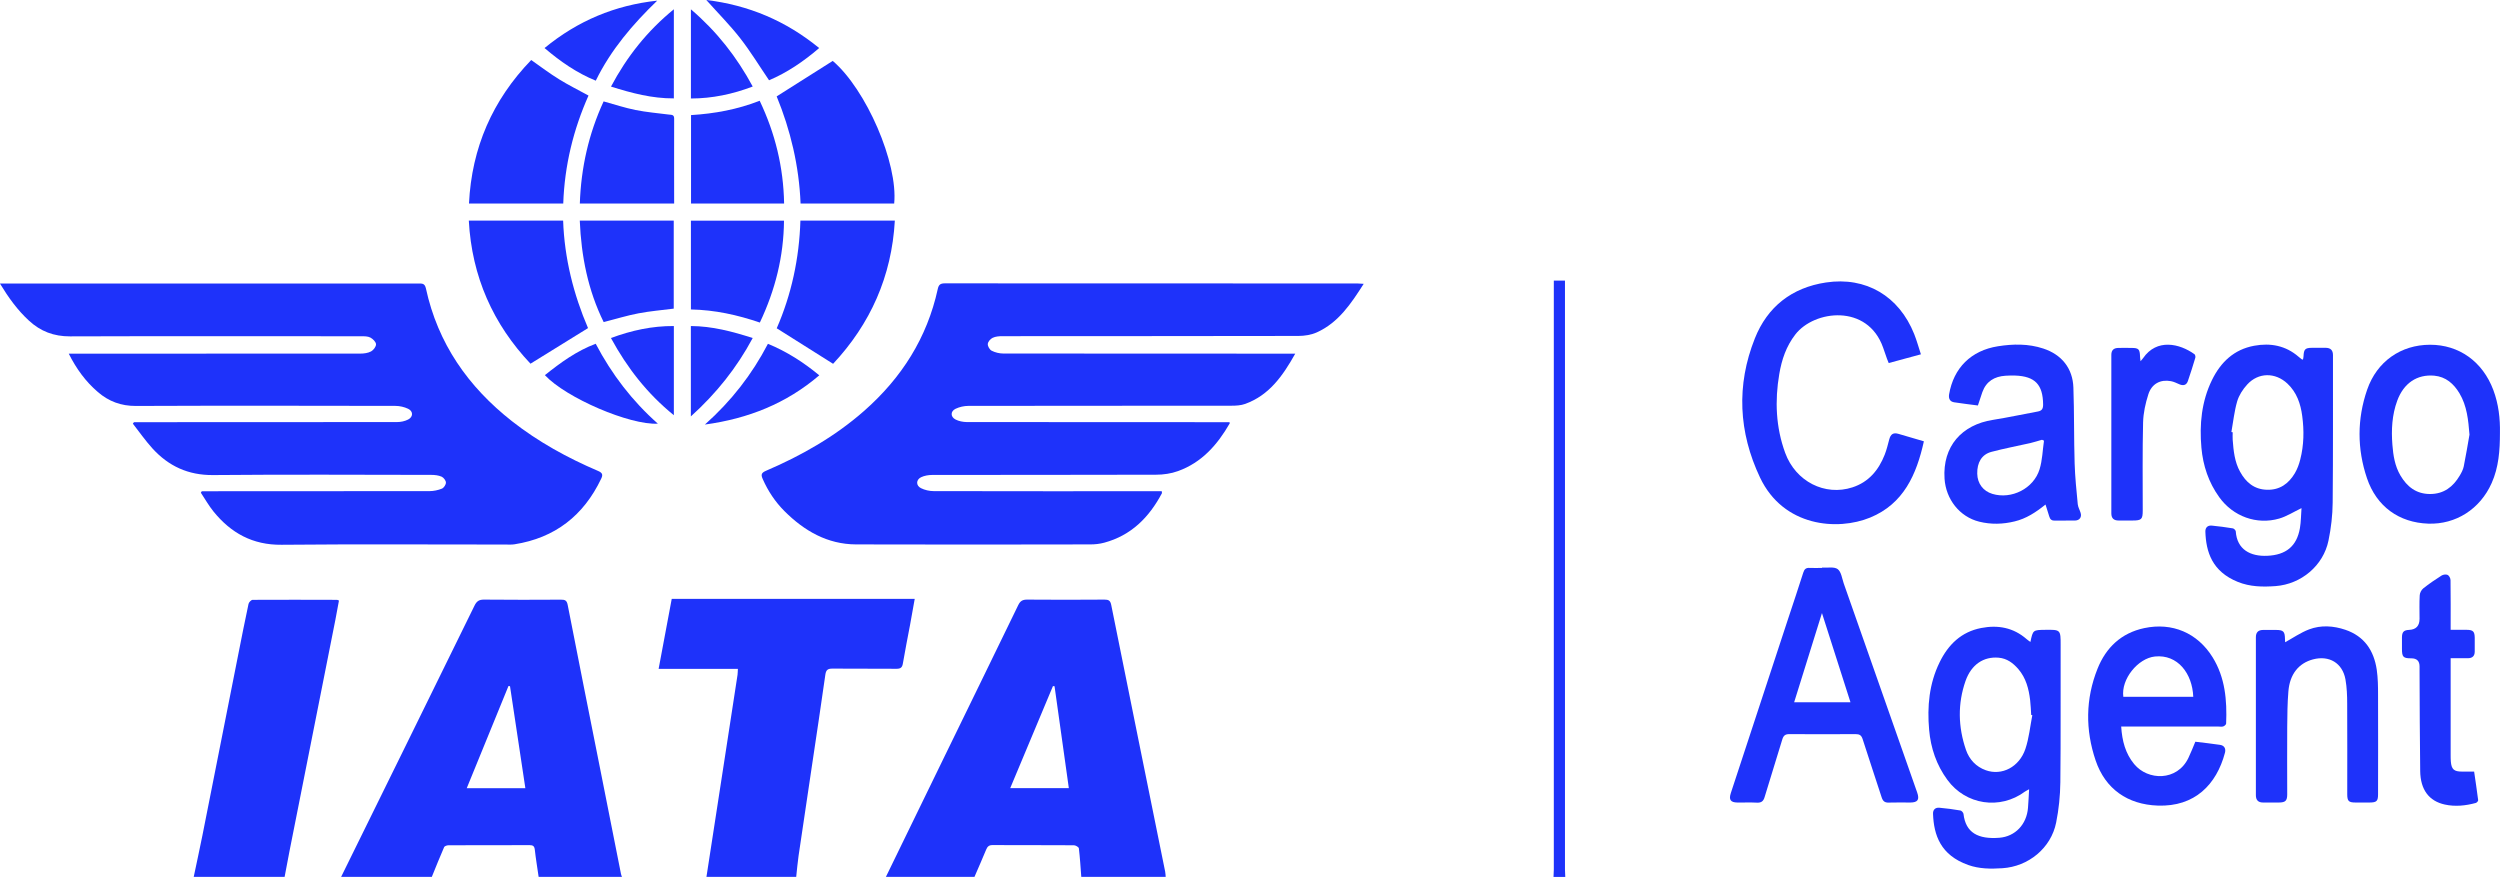 <?xml version="1.0" encoding="UTF-8"?> <svg xmlns="http://www.w3.org/2000/svg" id="_Слой_2" data-name="Слой 2" viewBox="0 0 423.57 148.58"><defs><style> .cls-1 { fill: #1e32fa; } </style></defs><g id="_Слой_1-2" data-name="Слой 1"><g><path class="cls-1" d="m57.79,148.58c7.54-15.32,15.09-30.63,22.6-45.96.37-.76.78-1.04,1.63-1.03,4.34.05,8.69.03,13.03.01.66,0,.98.11,1.13.88,1.82,9.33,3.69,18.65,5.54,27.97,1.17,5.87,2.32,11.74,3.49,17.61.03.18.11.34.17.51h-14.12c-.22-1.54-.48-3.08-.65-4.62-.07-.59-.31-.76-.86-.76-4.58.01-9.16,0-13.74.02-.26,0-.68.13-.76.31-.73,1.67-1.4,3.36-2.09,5.05h-15.38Zm31.22-15.04c-.88-5.81-1.74-11.54-2.6-17.28-.09-.01-.17-.02-.26-.03-2.34,5.74-4.69,11.48-7.07,17.31h9.93Z"></path><path class="cls-1" d="m150.09,148.58c3.37-6.93,6.75-13.86,10.12-20.79,4.1-8.42,8.22-16.83,12.3-25.25.34-.7.72-.95,1.5-.95,4.37.04,8.75.03,13.12,0,.67,0,.99.14,1.14.89,3.03,15.07,6.09,30.13,9.14,45.19.06.29.06.6.09.9h-14.3c-.12-1.61-.22-3.23-.41-4.84-.02-.21-.54-.51-.83-.52-4.6-.03-9.21-.01-13.81-.03-.59,0-.85.25-1.06.75-.64,1.55-1.32,3.09-1.99,4.64h-15.02Zm31-15.05c-.82-5.85-1.62-11.55-2.42-17.26-.09,0-.18-.02-.27-.03-2.4,5.74-4.81,11.47-7.24,17.29h9.93Z"></path><path class="cls-1" d="m119.69,148.58c1.02-6.6,2.04-13.2,3.05-19.8.74-4.82,1.48-9.63,2.22-14.45.04-.29.03-.59.06-1.01h-13.43c.75-4.02,1.48-7.91,2.22-11.85h41.17c-.27,1.52-.52,2.96-.79,4.4-.41,2.19-.85,4.37-1.22,6.56-.11.66-.39.88-1.06.88-3.62-.03-7.24,0-10.86-.03-.76,0-1.09.18-1.21,1.01-.72,5.12-1.5,10.24-2.26,15.36-.76,5.12-1.53,10.23-2.28,15.35-.17,1.18-.27,2.38-.4,3.57h-15.2Z"></path><path class="cls-1" d="m32.82,148.58c.49-2.35,1.01-4.7,1.48-7.06,2.02-10.18,4.03-20.36,6.05-30.54.57-2.89,1.14-5.78,1.76-8.67.06-.27.45-.68.7-.68,4.76-.03,9.53-.01,14.3,0,.06,0,.11.04.32.12-.2,1.07-.39,2.18-.61,3.28-2.58,13.04-5.17,26.08-7.76,39.12-.29,1.47-.56,2.95-.84,4.42h-15.38Z"></path><path class="cls-1" d="m263.21,148.58c.02-.42.05-.84.05-1.26,0-32.82,0-65.63,0-98.45v-1.33h1.89v1.24c0,32.85,0,65.69,0,98.54,0,.42.03.84.05,1.26h-1.99Z"></path><path class="cls-1" d="m219.45,59.92c-2.11,3.76-4.4,7.03-8.47,8.51-.74.27-1.59.31-2.4.31-14.84.02-29.68,0-44.52.03-.72,0-1.51.18-2.16.49-.89.43-.88,1.37,0,1.82.56.29,1.26.42,1.89.43,14.48.02,28.96.02,43.44.02h1.08c.02.09.06.16.04.2-2.08,3.62-4.73,6.64-8.77,8.09-1.16.42-2.47.61-3.71.61-12.64.04-25.28.02-37.92.04-.64,0-1.34.12-1.9.39-.87.43-.88,1.42-.01,1.85.64.32,1.43.5,2.15.5,12.46.03,24.91.02,37.37.02.42,0,.84,0,1.27,0,.02.17.06.27.03.34-2.16,4.08-5.2,7.15-9.78,8.38-.75.2-1.54.29-2.32.29-13.24.02-26.48.05-39.72,0-4.85-.02-8.78-2.29-12.13-5.64-1.57-1.57-2.78-3.39-3.68-5.43-.32-.72-.27-1.05.54-1.4,6.04-2.59,11.71-5.81,16.67-10.18,6.31-5.56,10.63-12.33,12.44-20.61.15-.7.41-.97,1.18-.97,23.32.02,46.63.02,69.95.02.29,0,.58.03,1.04.06-2.15,3.37-4.27,6.56-7.93,8.22-.95.43-2.1.61-3.15.61-16.71.04-33.42.02-50.13.04-.56,0-1.17.04-1.66.28-.38.18-.8.67-.82,1.05-.03.38.32.97.67,1.14.59.3,1.31.47,1.97.47,15.11.02,30.22.02,45.34.02h4.13Z"></path><path class="cls-1" d="m0,48.04h1.2c23.22,0,46.44,0,69.67,0,.61,0,1.09-.08,1.29.82,2.02,9.33,7.15,16.66,14.58,22.5,4.46,3.5,9.39,6.21,14.59,8.43.78.33.84.67.52,1.33-2.98,6.24-7.82,10.02-14.69,11.1-.5.08-1.02.04-1.54.04-12.64,0-25.27-.08-37.91.04-4.91.05-8.58-1.99-11.54-5.64-.8-.99-1.43-2.11-2.14-3.18.05-.08.11-.17.16-.25.41,0,.81,0,1.22,0,12.46,0,24.91,0,37.37-.02.7,0,1.44-.16,2.09-.42.33-.13.69-.68.68-1.03,0-.35-.39-.85-.73-1-.53-.23-1.16-.3-1.75-.3-12.33-.02-24.67-.08-37,.03-4.18.03-7.5-1.51-10.23-4.5-1.2-1.32-2.23-2.8-3.33-4.21.06-.08.12-.17.19-.25h1.04c14.51,0,29.01,0,43.52-.02.64,0,1.33-.14,1.89-.43.88-.45.88-1.4,0-1.82-.65-.31-1.43-.49-2.16-.49-14.66-.03-29.31-.05-43.97.01-2.51.01-4.59-.77-6.44-2.36-2.06-1.77-3.63-3.91-4.93-6.5.52,0,.89,0,1.27,0,16.04,0,32.09,0,48.13-.01.61,0,1.3-.09,1.82-.37.41-.22.86-.82.84-1.22-.02-.4-.54-.91-.96-1.13-.45-.23-1.05-.22-1.58-.22-16.44,0-32.87-.04-49.31.02-2.74.01-4.99-.85-6.96-2.67-1.92-1.77-3.44-3.86-4.9-6.27Z"></path><path class="cls-1" d="m344.01,108.76c.43-2.04.43-2.02,2.54-2.05,2.55-.03,2.59-.03,2.58,2.59-.03,7.75.04,15.5-.05,23.25-.03,2.28-.26,4.58-.71,6.81-.86,4.33-4.7,7.46-9.11,7.74-1.97.13-3.92.12-5.8-.55-4.68-1.67-5.82-5.06-5.95-8.66-.03-.71.39-1.09,1.06-1.04,1.2.1,2.39.27,3.58.47.2.03.49.36.52.57.36,3.22,2.5,4.33,6.08,4.05,2.66-.21,4.63-2.24,4.85-5.08.08-.99.12-1.98.19-3.14-.33.19-.53.27-.71.4-4.23,3.13-10.03,2.26-13.14-1.99-1.85-2.52-2.82-5.39-3.09-8.47-.35-3.95,0-7.84,1.78-11.46,1.46-2.99,3.67-5.15,7.05-5.8,2.84-.55,5.45-.07,7.69,1.89.19.17.41.31.65.48Zm.33,12.41c-.07-.01-.13-.03-.2-.04-.06-.84-.08-1.69-.18-2.52-.23-1.91-.7-3.73-1.99-5.24-.89-1.03-1.93-1.82-3.35-1.94-2.53-.22-4.62,1.15-5.6,3.93-1.36,3.88-1.26,7.82.07,11.69.56,1.62,1.7,2.86,3.36,3.45,2.71.97,5.67-.53,6.71-3.62.61-1.83.8-3.8,1.17-5.71Z"></path><path class="cls-1" d="m389.94,86.09c-1.35.65-2.51,1.4-3.78,1.77-3.81,1.11-7.82-.37-10.15-3.61-1.81-2.51-2.76-5.35-3.03-8.4-.35-3.95.02-7.83,1.79-11.46,1.48-3.03,3.73-5.18,7.15-5.81,2.77-.51,5.34-.03,7.53,1.87.16.14.32.27.49.4.04.03.11.04.24.09.04-.2.1-.38.1-.57.05-1.2.27-1.43,1.44-1.44.78,0,1.57-.01,2.35,0,.8.02,1.2.41,1.2,1.24-.01,8.32.03,16.65-.05,24.97-.02,2.15-.27,4.34-.71,6.45-.87,4.25-4.62,7.38-8.95,7.71-2.18.16-4.34.13-6.41-.71-4.36-1.76-5.39-5.08-5.5-8.52-.02-.71.42-1.08,1.08-1.02,1.2.11,2.39.28,3.58.47.19.03.47.32.49.5.21,3.13,2.52,4.26,5.29,4.15,3.21-.13,5.05-1.61,5.58-4.69.19-1.12.18-2.27.27-3.41Zm-11.88-12.89l.22.04c0,.42-.03.85,0,1.27.14,1.87.32,3.74,1.25,5.41.98,1.79,2.38,3,4.56,3.06,2.18.06,3.67-1.04,4.72-2.8.42-.71.72-1.53.92-2.34.62-2.42.66-4.89.33-7.36-.27-2.06-.92-3.99-2.5-5.48-2.06-1.94-4.94-1.93-6.84.17-.73.8-1.38,1.81-1.68,2.83-.49,1.69-.67,3.46-.98,5.2Z"></path><path class="cls-1" d="m308.72,96.17c.9.06,2.02-.19,2.63.25.61.45.74,1.58,1.03,2.43,4.15,11.8,8.29,23.61,12.44,35.41.43,1.23.11,1.7-1.16,1.71-1.21,0-2.41-.03-3.62.01-.68.03-1.01-.21-1.23-.87-1.05-3.29-2.18-6.56-3.22-9.86-.22-.69-.54-.87-1.21-.87-3.74.02-7.48.03-11.22,0-.7,0-.99.25-1.19.9-.97,3.26-2.02,6.49-2.99,9.75-.22.75-.58,1-1.34.96-1.08-.06-2.17,0-3.26-.02-1.17-.01-1.5-.47-1.13-1.6,3.23-9.83,6.46-19.66,9.69-29.48.86-2.63,1.76-5.25,2.59-7.89.19-.6.48-.82,1.09-.78.69.04,1.39,0,2.08,0,0-.02,0-.04,0-.05Zm4.8,22.81c-1.63-5.08-3.21-10.02-4.83-15.11-1.6,5.12-3.14,10.07-4.71,15.11h9.55Z"></path><path class="cls-1" d="m325.46,60.03c-1.91.52-3.65.99-5.46,1.48-.11-.27-.21-.51-.3-.75-.22-.62-.43-1.25-.65-1.87-2.63-7.46-11.68-6.36-14.87-2.22-1.55,2-2.31,4.27-2.72,6.7-.77,4.53-.59,9.01,1,13.36,1.78,4.86,6.73,7.36,11.4,5.84,2.76-.9,4.43-2.92,5.46-5.53.33-.84.54-1.72.77-2.59.24-.9.69-1.2,1.57-.94,1.41.4,2.82.82,4.3,1.26-1.25,5.64-3.43,10.59-9.1,12.92-5.53,2.27-14.69,1.59-18.66-6.78-3.64-7.68-4.04-15.64-.88-23.57,2.14-5.39,6.28-8.61,12.05-9.48,6.77-1.02,12.38,2.3,14.95,8.74.43,1.08.74,2.22,1.14,3.44Z"></path><path class="cls-1" d="m346.57,85.48c-1.65,1.33-3.28,2.39-5.23,2.86-2,.49-4,.54-5.99.05-3.36-.83-5.66-3.82-5.89-7.28-.36-5.49,2.93-9.15,8.19-9.97,2.55-.4,5.08-.96,7.62-1.42.7-.13.89-.48.89-1.18-.03-3.37-1.36-4.79-4.74-4.91-.54-.02-1.09,0-1.63.03-1.88.12-3.27.95-3.93,2.79-.26.73-.49,1.47-.75,2.25-1.36-.18-2.7-.33-4.03-.54-.73-.12-.96-.65-.85-1.34.76-4.49,3.73-7.43,8.26-8.15,2.59-.41,5.17-.45,7.69.38,3.12,1.02,5,3.35,5.11,6.62.15,4.28.08,8.56.21,12.84.07,2.31.31,4.62.53,6.92.05.49.33.96.48,1.45.23.7-.15,1.29-.9,1.31-1.15.03-2.29-.01-3.44.02-.54.02-.83-.2-.97-.71-.18-.63-.4-1.26-.63-2.01Zm-.26-10.82c-.11-.05-.22-.1-.34-.15-.66.19-1.31.4-1.98.56-2.2.5-4.42.91-6.59,1.49-1.65.44-2.44,1.82-2.4,3.7.03,1.66,1,2.95,2.57,3.42,3.23.97,6.98-.89,7.99-4.17.48-1.55.51-3.23.75-4.85Z"></path><path class="cls-1" d="m359.39,123.12c.16,2.42.71,4.53,2.19,6.33,2.32,2.83,7.28,2.94,9.19-1.02.43-.89.78-1.81,1.18-2.76,1.39.17,2.79.32,4.19.53.74.11,1.01.66.83,1.34-1.43,5.39-5.12,9.17-11.38,8.95-5.11-.18-8.89-2.81-10.53-7.64-1.76-5.19-1.72-10.45.32-15.55,1.43-3.58,4.01-6.05,7.91-6.88,4.74-1.01,9.02.81,11.58,4.93,2.14,3.45,2.46,7.3,2.3,11.23,0,.18-.28.42-.47.49-.24.09-.54.03-.81.03-5.07,0-10.13,0-15.2,0-.39,0-.77,0-1.31,0Zm12.21-5.06c-.15-3.94-2.63-7.23-6.5-6.83-2.88.3-5.76,3.85-5.35,6.83h11.86Z"></path><path class="cls-1" d="m423.56,73.37c0,2.94-.21,5.8-1.4,8.47-1.96,4.42-6.09,7.04-10.74,6.88-4.94-.17-8.76-2.88-10.39-7.7-1.68-4.97-1.68-10.03.03-14.99,1.66-4.81,5.73-7.61,10.65-7.62,4.92-.01,8.92,2.85,10.73,7.67.89,2.38,1.17,4.85,1.12,7.3Zm-5.16.27c-.2-2.47-.42-4.86-1.7-7.01-.97-1.61-2.3-2.8-4.27-2.98-2.91-.26-5.18,1.27-6.27,4.24-.89,2.42-1.02,4.93-.82,7.48.14,1.81.42,3.6,1.36,5.19,1.12,1.9,2.68,3.14,5.02,3.14,2.33,0,3.9-1.21,5.03-3.12.29-.49.57-1.02.68-1.56.37-1.79.65-3.59.97-5.38Z"></path><path class="cls-1" d="m387.14,108.83c1.38-.76,2.67-1.66,4.1-2.2,2-.75,4.1-.61,6.12.07,3.24,1.1,4.85,3.53,5.33,6.78.2,1.39.22,2.82.22,4.24.02,5.61.01,11.22,0,16.83,0,1.19-.23,1.41-1.44,1.42-.78,0-1.57,0-2.35,0-1.2,0-1.43-.24-1.43-1.42,0-5.1.02-10.19-.01-15.29,0-1.38-.05-2.78-.29-4.14-.5-2.79-2.77-4.13-5.51-3.4-2.42.65-3.92,2.5-4.16,5.4-.17,2.01-.18,4.03-.2,6.05-.03,3.8,0,7.6,0,11.4,0,1.09-.29,1.39-1.39,1.4-.9,0-1.81,0-2.71,0-.81,0-1.21-.41-1.21-1.23,0-8.93,0-17.85,0-26.78,0-.82.4-1.22,1.21-1.23.72,0,1.45,0,2.17,0,1.28,0,1.53.25,1.55,1.53,0,.24.02.48.03.58Z"></path><path class="cls-1" d="m99.64,55.58c-3.3,2.04-6.47,4-9.76,6.04-6.32-6.69-9.94-14.74-10.45-24.24h15.98c.22,6.39,1.77,12.51,4.22,18.21Z"></path><path class="cls-1" d="m90,10.17c1.64,1.15,3.13,2.28,4.72,3.26,1.58.98,3.25,1.81,4.99,2.76-2.57,5.77-4.06,11.86-4.28,18.29h-15.97c.46-9.44,3.98-17.51,10.54-24.31Z"></path><path class="cls-1" d="m151.5,34.49h-15.86c-.25-6.36-1.71-12.46-4.05-18.16,3.23-2.04,6.34-4.01,9.5-6.01,5.66,4.83,11.08,17.3,10.41,24.17Z"></path><path class="cls-1" d="m131.6,55.62c2.48-5.69,3.82-11.82,4.01-18.24h16c-.53,9.47-4.16,17.52-10.46,24.26-3.22-2.03-6.34-4-9.55-6.02Z"></path><path class="cls-1" d="m419.19,130.75c.23,1.61.48,3.21.68,4.82.02.14-.22.42-.39.47-1.73.47-3.5.66-5.27.27-2.67-.59-4.12-2.51-4.16-5.67-.08-5.67-.08-11.34-.11-17.01,0-.24,0-.48,0-.72q0-1.36-1.37-1.37c-1.41,0-1.61-.21-1.61-1.63,0-.63,0-1.27,0-1.9,0-.94.31-1.25,1.22-1.29q1.76-.08,1.76-1.88c0-1.33-.05-2.66.03-3.98.02-.41.28-.91.6-1.17.99-.79,2.04-1.5,3.11-2.18.27-.17.76-.23,1.03-.1.25.13.48.58.48.89.04,2.74.02,5.48.02,8.41.95,0,1.84,0,2.72,0,1.08.01,1.34.28,1.36,1.34.01.78,0,1.57,0,2.35,0,.73-.39,1.11-1.12,1.12-.96,0-1.92,0-2.96,0,0,.44,0,.74,0,1.03,0,5.13,0,10.25,0,15.38,0,.36,0,.72.03,1.08.11,1.35.54,1.72,1.9,1.72.66,0,1.32,0,2.08,0Z"></path><path class="cls-1" d="m98.23,37.38h15.92v14.91c-2.01.26-4.02.42-5.99.8-1.94.37-3.84.96-5.88,1.48-2.65-5.37-3.8-11.14-4.05-17.19Z"></path><path class="cls-1" d="m114.22,34.49h-15.98c.2-6.06,1.5-11.83,4.03-17.31,1.84.51,3.61,1.1,5.42,1.46,1.85.37,3.75.53,5.62.77.44.06.92-.03.91.68-.02,4.76,0,9.52,0,14.4Z"></path><path class="cls-1" d="m132.85,34.49h-15.77v-14.99c3.97-.24,7.86-.95,11.63-2.43,2.63,5.53,4.03,11.25,4.14,17.41Z"></path><path class="cls-1" d="m117.06,52.42v-15.03h15.77c-.05,6.03-1.47,11.73-4.09,17.26-3.78-1.29-7.61-2.14-11.69-2.22Z"></path><path class="cls-1" d="m362.67,61.2c.25-.29.35-.4.43-.52,2.32-3.38,6.21-2.47,8.7-.67.13.09.2.42.15.6-.4,1.32-.81,2.65-1.26,3.95-.24.7-.77.84-1.44.55-.47-.2-.94-.44-1.43-.53-1.77-.33-3.25.42-3.83,2.23-.49,1.53-.85,3.16-.89,4.76-.12,4.97-.06,9.95-.06,14.92,0,1.5-.2,1.7-1.74,1.7-.78,0-1.57,0-2.35,0-.79,0-1.23-.36-1.23-1.2,0-8.95,0-17.91,0-26.86,0-.8.4-1.16,1.16-1.18.75-.02,1.51-.01,2.26,0,1.2,0,1.4.21,1.44,1.42,0,.2.04.4.09.84Z"></path><path class="cls-1" d="m119.68,0c7.16.87,13.46,3.52,19.11,8.14-2.65,2.28-5.43,4.16-8.49,5.46-1.65-2.42-3.13-4.87-4.88-7.11-1.75-2.24-3.77-4.27-5.75-6.49Z"></path><path class="cls-1" d="m111.35.11c-4.13,3.99-7.83,8.29-10.41,13.56-3.22-1.32-5.98-3.23-8.68-5.53C97.88,3.52,104.2.88,111.35.11Z"></path><path class="cls-1" d="m92.32,63.56c2.64-2.11,5.34-4.09,8.61-5.32,2.72,5.18,6.19,9.7,10.53,13.54-4.72.28-15.55-4.36-19.14-8.22Z"></path><path class="cls-1" d="m119.43,71.93c4.48-3.99,7.97-8.48,10.68-13.68,3.2,1.32,6.01,3.12,8.7,5.34-5.58,4.77-12.01,7.33-19.37,8.34Z"></path><path class="cls-1" d="m103.51,57.27c3.52-1.3,6.98-2.05,10.66-2.03v15.11c-4.49-3.64-7.89-7.99-10.66-13.08Z"></path><path class="cls-1" d="m114.17,16.67c-3.67.02-7.1-.88-10.65-2,2.7-5.08,6.13-9.41,10.65-13.1v15.09Z"></path><path class="cls-1" d="m117.05,70.55v-15.31c3.62.02,7.01.92,10.48,2.03-2.71,5.06-6.16,9.38-10.48,13.28Z"></path><path class="cls-1" d="m117.06,1.58c4.39,3.75,7.77,8.07,10.47,13.08-3.42,1.3-6.84,2.02-10.47,2.03V1.58Z"></path></g></g></svg> 